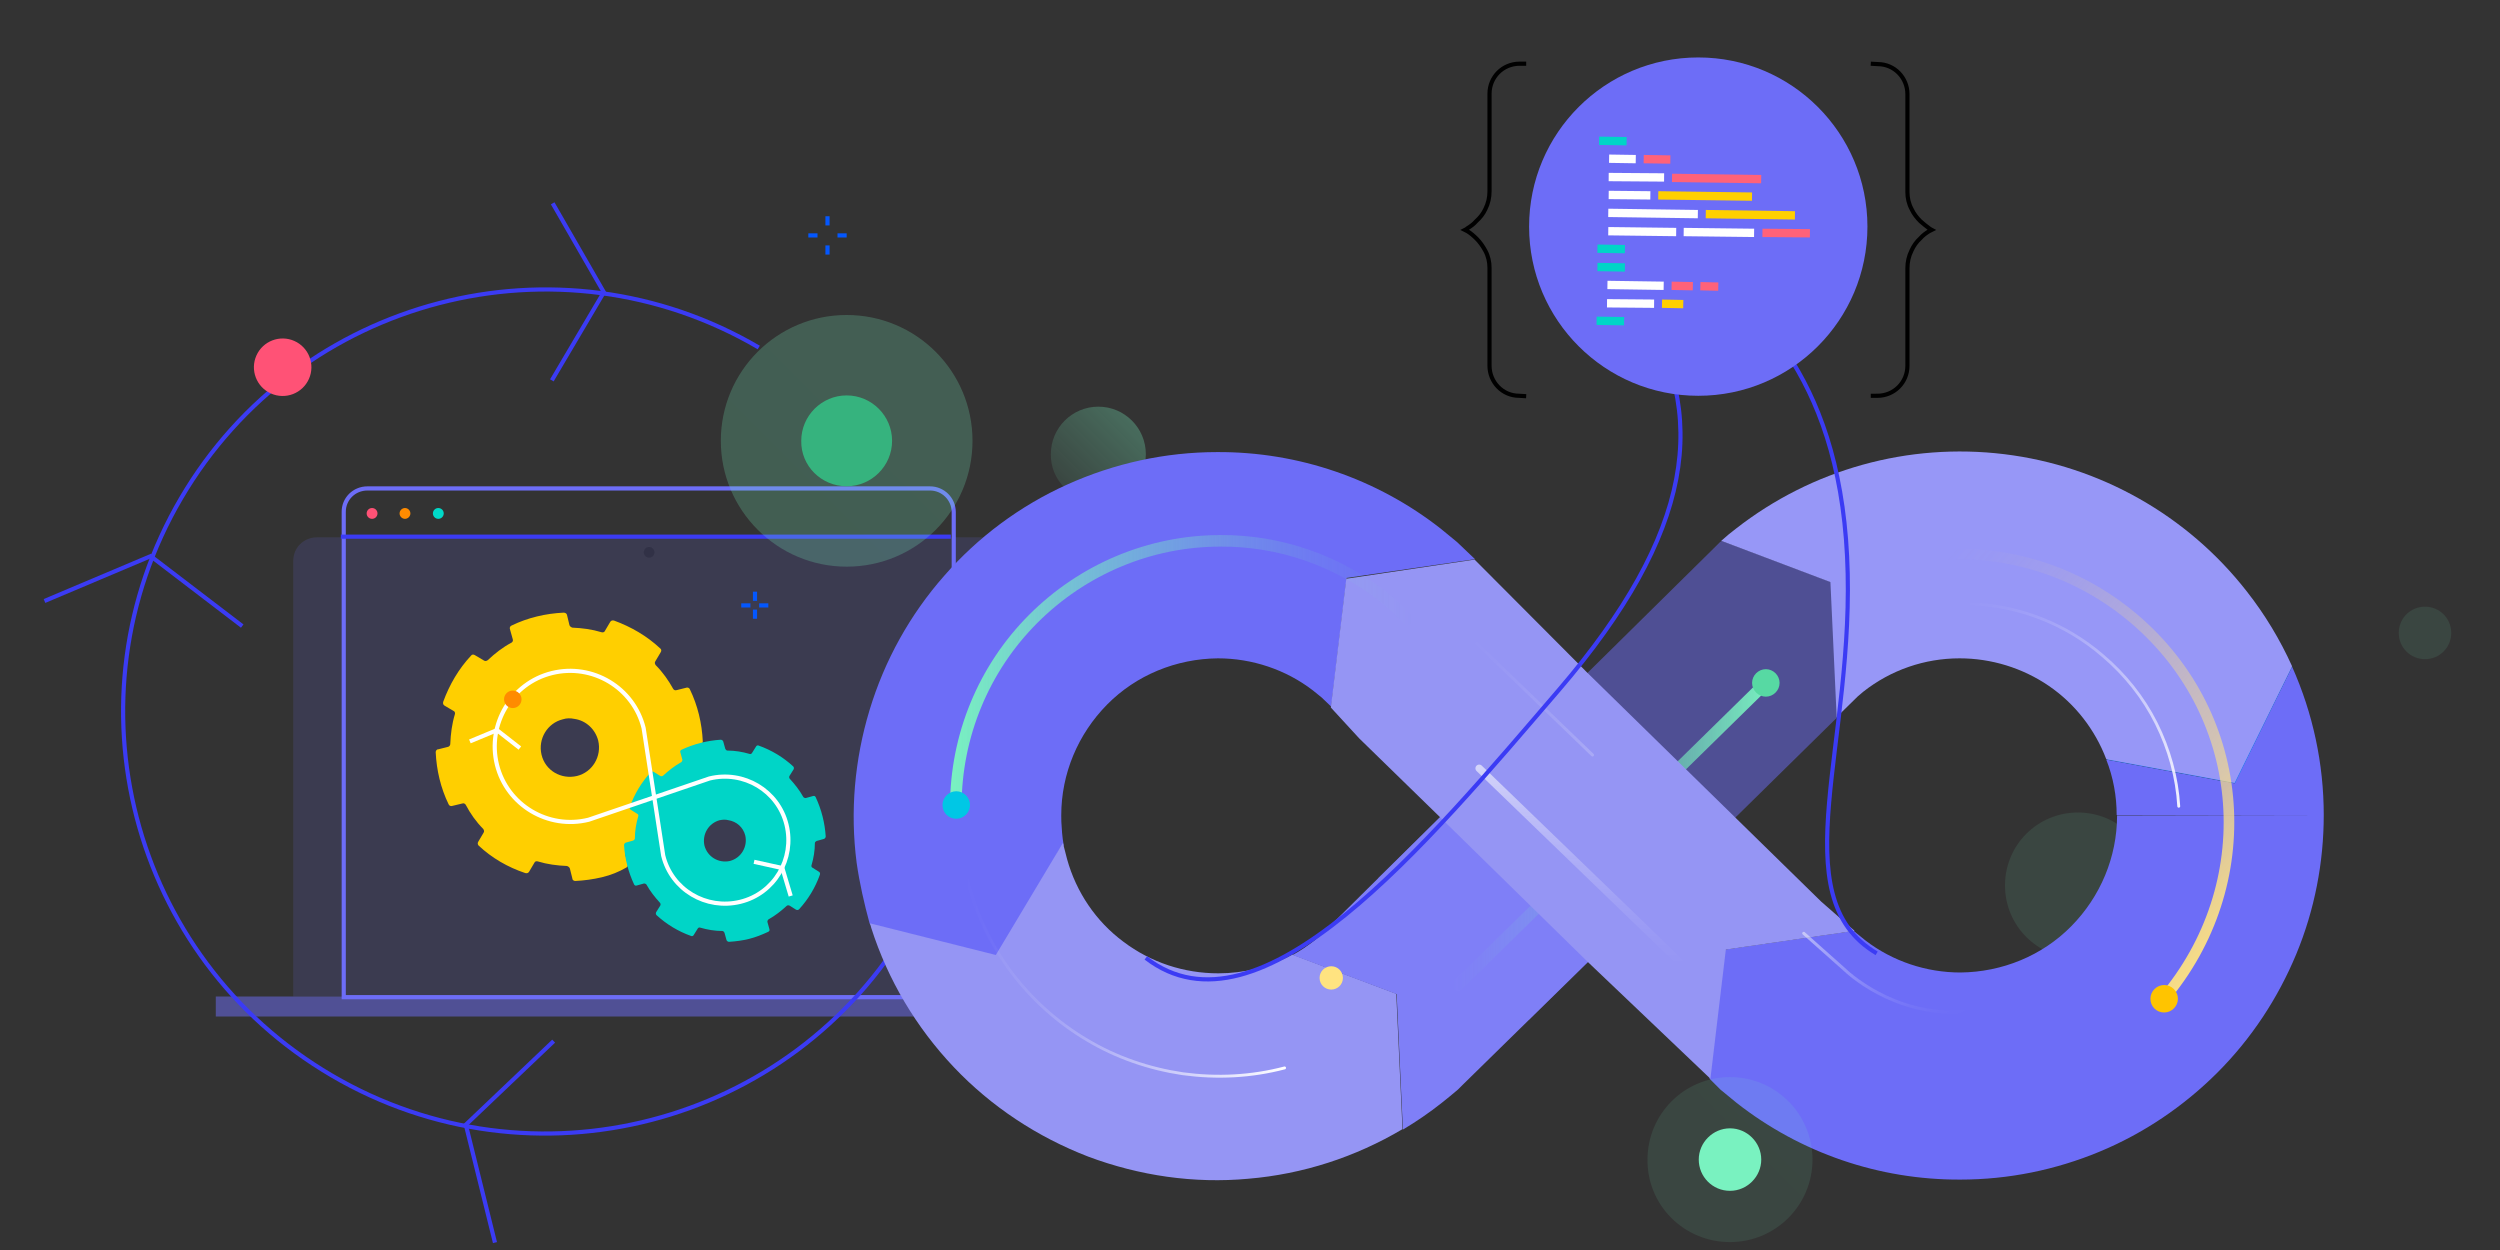 <?xml version="1.0" encoding="utf-8"?>
<!-- Generator: Adobe Illustrator 23.0.0, SVG Export Plug-In . SVG Version: 6.00 Build 0)  -->
<svg version="1.1" id="图层_1" xmlns="http://www.w3.org/2000/svg" xmlns:xlink="http://www.w3.org/1999/xlink" x="0px" y="0px"
	 width="600px" height="300px" viewBox="0 0 600 300" style="enable-background:new 0 0 600 300;" xml:space="preserve">
<rect x="0" y="0" width="600" height="300" fill="#333333" stroke="none"/>
<style type="text/css">
	.st0{opacity:0.5;}
	.st1{fill:#161616;}
	.st2{opacity:0.3;fill:#6D6DF7;}
	.st3{fill:#6D6DF7;}
	.st4{fill:none;stroke:#6D6DF7;stroke-miterlimit:10;}
	.st5{fill:#FF5276;}
	.st6{fill:#FF8B00;}
	.st7{fill:#00D9C8;}
	.st8{fill:none;stroke:#3B3BF4;stroke-miterlimit:10;}
	.st9{fill:none;stroke:#0357FF;stroke-miterlimit:10;}
	.st10{opacity:8.000000e-02;clip-path:url(#SVGID_4_);}
	.st11{fill:#804998;}
	.st12{fill:url(#SVGID_5_);}
	.st13{fill:url(#SVGID_6_);}
	.st14{fill:url(#SVGID_7_);}
	.st15{fill:#36B37E;}
	.st16{fill:#FF991F;}
	.st17{fill:url(#SVGID_8_);}
	.st18{fill:url(#SVGID_9_);}
	.st19{opacity:0.5;fill:#6D6DF7;}
	.st20{fill:#9797F7;}
	.st21{fill:#9595F4;}
	.st22{fill:#7F7FF7;}
	.st23{fill:none;stroke:url(#SVGID_10_);stroke-width:2.769;stroke-linecap:round;stroke-miterlimit:10;}
	.st24{fill:none;stroke:url(#SVGID_11_);stroke-width:2.769;stroke-linecap:round;stroke-miterlimit:10;}
	.st25{fill:none;stroke:url(#SVGID_12_);stroke-width:2.55;stroke-linecap:round;stroke-miterlimit:10;}
	.st26{fill:none;stroke:url(#SVGID_13_);stroke-width:0.693;stroke-linecap:round;stroke-miterlimit:10;}
	.st27{fill:#00C7E5;}
	.st28{fill:none;stroke:url(#SVGID_14_);stroke-width:2.55;stroke-linecap:round;stroke-miterlimit:10;}
	.st29{fill:none;stroke:url(#SVGID_15_);stroke-width:1.799;stroke-linecap:round;stroke-miterlimit:10;}
	
		.st30{opacity:0.2;fill:none;stroke:url(#SVGID_16_);stroke-width:0.73;stroke-linecap:round;stroke-miterlimit:10;enable-background:new    ;}
	.st31{fill:#FFE380;}
	.st32{fill:#57D9A3;}
	
		.st33{opacity:0.5;fill:none;stroke:url(#SVGID_17_);stroke-width:0.73;stroke-linecap:round;stroke-miterlimit:10;enable-background:new    ;}
	.st34{fill:none;stroke:url(#SVGID_18_);stroke-width:0.693;stroke-linecap:round;stroke-miterlimit:10;}
	.st35{fill:#FFC400;}
	.st36{fill:url(#SVGID_19_);}
	.st37{fill:url(#SVGID_20_);}
	.st38{fill:#79F2C0;}
	.st39{fill:none;stroke:#000000;stroke-miterlimit:10;}
	.st40{fill:none;stroke:#00D5C7;stroke-width:2;stroke-miterlimit:10;}
	.st41{fill:none;stroke:#FFFFFF;stroke-width:2;stroke-miterlimit:10;}
	.st42{fill:none;stroke:#FF6279;stroke-width:2;stroke-miterlimit:10;}
	.st43{fill:none;stroke:#FFD000;stroke-width:2;stroke-miterlimit:10;}
	.st44{fill:none;stroke:#FFD000;stroke-width:2;}
	.st45{fill:#FFCF00;}
	.st46{fill:#00D5C7;}
	.st47{fill:none;stroke:#FFFFFF;stroke-miterlimit:10;}
</style>
<g transform="translate(-1087 -166)">
	<g transform="translate(1178.188 317.461)" class="st0">
		<circle class="st1" cx="64.6" cy="-18.9" r="1.3"/>
		<path class="st2" d="M-15.1-22.5h159.4c3.1,0,5.7,2.5,5.7,5.7V87.7H-20.8V-16.9C-20.8-20-18.3-22.5-15.1-22.5z"/>
		<path class="st3" d="M-39.4,87.7h207.8v4.8H-39.4V87.7z"/>
	</g>
	<g transform="translate(1232.596 296.623)">
		<path class="st4" d="M-57.4-13.4h135c3.1,0,5.7,2.5,5.7,5.7v116.4H-63.1V-7.8C-63.1-10.9-60.6-13.4-57.4-13.4
			C-57.4-13.4-57.4-13.4-57.4-13.4z"/>
		<circle class="st5" cx="-56.3" cy="-7.4" r="1.3"/>
		<path class="st6" d="M-48.4-8.7c0.7,0,1.3,0.6,1.3,1.3s-0.6,1.3-1.3,1.3s-1.3-0.6-1.3-1.3S-49.1-8.7-48.4-8.7L-48.4-8.7z"/>
		<circle class="st7" cx="-40.4" cy="-7.4" r="1.3"/>
	</g>
	<path class="st8" d="M1168.8,294.8h146.4"/>
	<path class="st9" d="M1268.2,314.5v-2.2 M1268.2,310.2v-2.2 M1269.2,311.3h2.2 M1264.9,311.3h2.2"/>
	<g>
		<path class="st9" d="M1285.6,227.1v-2.2 M1285.6,220.1v-2.2 M1288,222.5h2.2 M1281,222.5h2.2"/>
	</g>
	<g>
		<path class="st8" d="M1305.2,388c-28.3,48.3-90.4,64.4-138.6,36.1c-48.3-28.3-64.4-90.4-36.1-138.6s90.4-64.4,138.6-36.1v0"/>
		<g transform="rotate(24 348.706 2952.06)">
			<path class="st8" d="M-41.6,234l18.9-20.2l26.9,6.4 M119.8,330.7l-17.9-23l11.1-26.9 M31,97.2l19.9,14.5l-2.8,24.4"/>
			<circle class="st5" cx="-12.2" cy="159.5" r="6.9"/>
		</g>
	</g>
</g>
<g>
	<defs>
		<rect id="SVGID_1_" x="10.8" y="64.7" width="297.9" height="199.3"/>
	</defs>
	<clipPath id="SVGID_2_">
		<use xlink:href="#SVGID_1_"  style="overflow:visible;"/>
	</clipPath>
</g>
<g>
	<g>
		<g>
			<g>
				<g>
					<defs>
						<path id="SVGID_3_" d="M2758.1-62.8L2758.1-62.8z"/>
					</defs>
					<clipPath id="SVGID_4_">
						<use xlink:href="#SVGID_3_"  style="overflow:visible;"/>
					</clipPath>
					<g transform="translate(493.741 70.73)" class="st10">
						<path d="M289.6-416.4h11.1"/>
					</g>
				</g>
			</g>
		</g>
	</g>
</g>
<path class="st11" d="M278.7-125.4"/>
<g>
	
		<linearGradient id="SVGID_5_" gradientUnits="userSpaceOnUse" x1="255.489" y1="182.893" x2="271.611" y2="199.016" gradientTransform="matrix(1 0 0 -1 0 300)">
		<stop  offset="0" style="stop-color:#79F2C0;stop-opacity:0.1"/>
		<stop  offset="1" style="stop-color:#79F2C0;stop-opacity:0.3"/>
	</linearGradient>
	<path class="st12" d="M263.6,120.4c6.3,0,11.4-5.1,11.4-11.4c0-6.3-5.1-11.4-11.4-11.4c-6.3,0-11.4,5.1-11.4,11.4
		C252.1,115.3,257.3,120.4,263.6,120.4z"/>
	
		<linearGradient id="SVGID_6_" gradientUnits="userSpaceOnUse" x1="3617.253" y1="3205.901" x2="4630.49" y2="4219.097" gradientTransform="matrix(1 0 0 -1 0 300)">
		<stop  offset="0" style="stop-color:#79F2C0;stop-opacity:0.1"/>
		<stop  offset="1" style="stop-color:#79F2C0;stop-opacity:0.3"/>
	</linearGradient>
	<path class="st13" d="M498.7,230c9.7,0,17.5-7.8,17.5-17.5c0-9.7-7.8-17.5-17.5-17.5c-9.7,0-17.5,7.8-17.5,17.5
		C481.2,222.2,489,230,498.7,230z"/>
	
		<linearGradient id="SVGID_7_" gradientUnits="userSpaceOnUse" x1="-1714.746" y1="-1723.678" x2="1301.713" y2="1292.789" gradientTransform="matrix(1 0 0 -1 0 300)">
		<stop  offset="0" style="stop-color:#79F2C0;stop-opacity:0.1"/>
		<stop  offset="1" style="stop-color:#79F2C0;stop-opacity:0.3"/>
	</linearGradient>
	<path class="st14" d="M203.2,136c16.7,0,30.2-13.5,30.2-30.2c0-16.7-13.5-30.2-30.2-30.2S173,89.1,173,105.8
		C173,122.4,186.5,136,203.2,136z"/>
	<path class="st15" d="M203.2,116.7c6,0,10.9-4.9,10.9-10.9c0-6-4.9-10.9-10.9-10.9c-6,0-10.9,4.9-10.9,10.9
		C192.2,111.8,197.1,116.7,203.2,116.7z"/>
	<path class="st16" d="M353.9,134.4L353.9,134.4L353.9,134.4z"/>
	<path class="st3" d="M239.5,229.6c9.5-3.9,11.7-24,15.8-26.7c-0.2-1-0.3-2-0.4-3c-0.2-2.9-0.2-2.8-0.2-4.2c0-10,4-19.5,11-26.6
		c7-7.1,16.6-11,26.6-11.1c8.2,0,16.3,2.7,22.8,7.7l2.1,1.7l2.3,2.2l3.7-30.9l30.8-4.5l-4.3-4.1l-3.9-3.2
		c-15.3-12-34.2-18.5-53.7-18.4c-12.4,0-24.7,2.7-36,7.8c-11.3,5.1-21.4,12.6-29.5,21.9c-8.2,9.3-14.3,20.3-17.9,32.2
		c-3.6,11.9-4.7,24.4-3.1,36.7c0.7,4.9,1.8,9.7,3.1,14.5C209.3,223.3,227.9,234.5,239.5,229.6z"/>
	<path class="st3" d="M508.1,195.7c0,10-4,19.5-11,26.6c-7,7.1-16.6,11-26.6,11.1c-8.2,0-16.3-2.7-22.8-7.7l-2.1-1.7l-0.7-0.6
		l-30.9,4.5l-3.7,31l2.6,2.6l3.9,3.2c15.3,12,34.2,18.5,53.7,18.4h0c11.5,0,22.8-2.3,33.4-6.7c10.6-4.4,20.2-10.9,28.3-19
		c8.1-8.1,14.5-17.8,18.9-28.4c4.4-10.6,6.6-22,6.6-33.4"/>
	<path class="st3" d="M557.7,195.6c0-12.3-2.6-24.4-7.6-35.6l-13.8,28l-30.8-5.7c1.7,4.3,2.5,8.8,2.5,13.3"/>
	
		<linearGradient id="SVGID_8_" gradientUnits="userSpaceOnUse" x1="528.581" y1="158.642" x2="503.215" y2="113.473" gradientTransform="matrix(1 0 0 -1 0 300)">
		<stop  offset="0" style="stop-color:#0052CC"/>
		<stop  offset="0.48" style="stop-color:#0065FF"/>
		<stop  offset="0.75" style="stop-color:#1475FF"/>
		<stop  offset="0.96" style="stop-color:#2684FF"/>
	</linearGradient>
	<path class="st17" d="M505.6,182.3L505.6,182.3L505.6,182.3L505.6,182.3z"/>
	
		<linearGradient id="SVGID_9_" gradientUnits="userSpaceOnUse" x1="473.765" y1="145.381" x2="294.276" y2="200.211" gradientTransform="matrix(1 0 0 -1 0 300)">
		<stop  offset="2.000000e-02" style="stop-color:#2684FF"/>
		<stop  offset="0.11" style="stop-color:#2281FF"/>
		<stop  offset="0.21" style="stop-color:#1677FF"/>
		<stop  offset="0.3" style="stop-color:#0166FF"/>
		<stop  offset="0.31" style="stop-color:#0065FF"/>
		<stop  offset="0.32" style="stop-color:#0064FD"/>
		<stop  offset="0.53" style="stop-color:#005AE2"/>
		<stop  offset="0.71" style="stop-color:#0054D2"/>
		<stop  offset="0.85" style="stop-color:#0052CC"/>
	</linearGradient>
	<path class="st18" d="M550.1,160l-44.5,22.3l30.8,5.7L550.1,160L550.1,160z"/>
	<path class="st19" d="M413.2,129.8c-0.1,0.1-0.3,0.2-0.4,0.3l-1.1,1.1l-30.4,30l-50.6,49.6l36.2,34l49.9-48.9l24.2-23.8l-1.5-32.4
		L413.2,129.8z"/>
	<path class="st20" d="M539.2,141.9C525,123.7,504,111.8,481,109c-23-2.8-46.1,3.6-64.4,17.9c-1.2,0.9-2.4,1.9-3.5,2.9l26.2,9.9
		l1.5,32.4l5.1-5l1.3-1.1c6.6-5.2,14.7-8,23.1-8c7.6,0,15.1,2.3,21.4,6.6c6.3,4.3,11.1,10.5,13.8,17.6l30.8,5.7l13.8-28
		C547.2,153.5,543.6,147.5,539.2,141.9L539.2,141.9z"/>
	<path class="st21" d="M310.2,229.1c-5.5,3-11.6,4.5-17.8,4.5c-8.2,0-16.2-2.6-22.8-7.6c-6.6-4.9-11.3-11.9-13.5-19.8l-1-3.9
		l-16.1,26.9l-30.2-7.6l0.3,1.1c4,12.5,10.8,23.9,19.8,33.4c9,9.5,20.1,16.8,32.3,21.5c12.3,4.6,25.4,6.5,38.4,5.3
		c13.1-1.1,25.7-5.2,37-11.9l-1.5-32.5L310.2,229.1z"/>
	<path class="st22" d="M345.8,195.9l-29,28.7l-1.3,1.1c-1.7,1.3-3.4,2.5-5.3,3.5l25,9.4l1.5,32.5c3.2-1.9,6.4-4.1,9.3-6.4
		c1.4-1.1,2.6-2.1,3.9-3.2l1.1-1.1l30.3-29.7L345.8,195.9z"/>
	
		<linearGradient id="SVGID_10_" gradientUnits="userSpaceOnUse" x1="348.508" y1="99.952" x2="425.319" y2="99.952" gradientTransform="matrix(1 0 0 -1 0 300)">
		<stop  offset="0" style="stop-color:#79F2C0;stop-opacity:0"/>
		<stop  offset="9.000000e-02" style="stop-color:#79F2C0;stop-opacity:3.000000e-02"/>
		<stop  offset="0.22" style="stop-color:#79F2C0;stop-opacity:0.1"/>
		<stop  offset="0.38" style="stop-color:#79F2C0;stop-opacity:0.23"/>
		<stop  offset="0.55" style="stop-color:#79F2C0;stop-opacity:0.41"/>
		<stop  offset="0.74" style="stop-color:#79F2C0;stop-opacity:0.63"/>
		<stop  offset="0.94" style="stop-color:#79F2C0;stop-opacity:0.91"/>
		<stop  offset="1" style="stop-color:#79F2C0"/>
	</linearGradient>
	<path class="st23" d="M349.9,236.4l74-72.6"/>
	<path class="st21" d="M353.9,134.3l-30.8,4.6l-3.7,30.9l6.8,7.4l20,19.5l34.8,34.1l0,0l29.5,28.1l3.7-31l30.9-4.5l-8-7l-56.2-55
		L353.9,134.3z"/>
	
		<linearGradient id="SVGID_11_" gradientUnits="userSpaceOnUse" x1="227.982" y1="138.33" x2="339.277" y2="138.33" gradientTransform="matrix(1 0 0 -1 0 300)">
		<stop  offset="0" style="stop-color:#79F2C0"/>
		<stop  offset="6.000000e-02" style="stop-color:#79F2C0;stop-opacity:0.91"/>
		<stop  offset="0.26" style="stop-color:#79F2C0;stop-opacity:0.63"/>
		<stop  offset="0.45" style="stop-color:#79F2C0;stop-opacity:0.41"/>
		<stop  offset="0.62" style="stop-color:#79F2C0;stop-opacity:0.23"/>
		<stop  offset="0.78" style="stop-color:#79F2C0;stop-opacity:0.1"/>
		<stop  offset="0.91" style="stop-color:#79F2C0;stop-opacity:3.000000e-02"/>
		<stop  offset="1" style="stop-color:#79F2C0;stop-opacity:0"/>
	</linearGradient>
	<path class="st24" d="M337.9,148.6l-3.1-3l-2.8-2.4c-11.2-8.7-24.9-13.5-39.1-13.4c-16.9,0-33,6.8-44.9,18.7
		c-11.9,11.9-18.6,28.1-18.6,45"/>
	
		<linearGradient id="SVGID_12_" gradientUnits="userSpaceOnUse" x1="543.987" y1="81.556" x2="457.811" y2="155.262" gradientTransform="matrix(1 0 0 -1 0 300)">
		<stop  offset="0" style="stop-color:#FFE380"/>
		<stop  offset="0.1" style="stop-color:#FFE380;stop-opacity:0.86"/>
		<stop  offset="0.29" style="stop-color:#FFE380;stop-opacity:0.6"/>
		<stop  offset="0.47" style="stop-color:#FFE380;stop-opacity:0.39"/>
		<stop  offset="0.63" style="stop-color:#FFE380;stop-opacity:0.22"/>
		<stop  offset="0.78" style="stop-color:#FFE380;stop-opacity:0.1"/>
		<stop  offset="0.91" style="stop-color:#FFE380;stop-opacity:3.000000e-02"/>
		<stop  offset="1" style="stop-color:#FFE380;stop-opacity:0"/>
	</linearGradient>
	<path class="st25" d="M519.1,239.9c23.4-27.5,20.7-67.8-6.8-91.3c-11.1-9.5-25-15-39.6-15.6h-3.8l-4.5,0.3"/>
	
		<linearGradient id="SVGID_13_" gradientUnits="userSpaceOnUse" x1="531.211" y1="109.563" x2="473.996" y2="158.496" gradientTransform="matrix(1 0 0 -1 0 300)">
		<stop  offset="0" style="stop-color:#FFFFFF"/>
		<stop  offset="0.1" style="stop-color:#FFFFFF;stop-opacity:0.86"/>
		<stop  offset="0.29" style="stop-color:#FFFFFF;stop-opacity:0.6"/>
		<stop  offset="0.47" style="stop-color:#FFFFFF;stop-opacity:0.39"/>
		<stop  offset="0.63" style="stop-color:#FFFFFF;stop-opacity:0.22"/>
		<stop  offset="0.78" style="stop-color:#FFFFFF;stop-opacity:0.1"/>
		<stop  offset="0.91" style="stop-color:#FFFFFF;stop-opacity:3.000000e-02"/>
		<stop  offset="1" style="stop-color:#FFFFFF;stop-opacity:0"/>
	</linearGradient>
	<path class="st26" d="M522.9,193.5c-0.4-6.9-2.3-13.7-5.4-19.9c-3.1-6.2-7.5-11.7-12.8-16.2c-8.9-7.7-20.2-12.1-32-12.5h-3.1
		l-3.6,0.2"/>
	<path class="st27" d="M229.5,196.5c1.8,0,3.3-1.5,3.3-3.3s-1.5-3.3-3.3-3.3s-3.3,1.5-3.3,3.3S227.6,196.5,229.5,196.5z"/>
	
		<linearGradient id="SVGID_14_" gradientUnits="userSpaceOnUse" x1="139947.734" y1="-85213.906" x2="137470.328" y2="-83701.102" gradientTransform="matrix(1 0 0 -1 0 300)">
		<stop  offset="0" style="stop-color:#FFE380"/>
		<stop  offset="0.1" style="stop-color:#FFE380;stop-opacity:0.86"/>
		<stop  offset="0.29" style="stop-color:#FFE380;stop-opacity:0.6"/>
		<stop  offset="0.47" style="stop-color:#FFE380;stop-opacity:0.39"/>
		<stop  offset="0.63" style="stop-color:#FFE380;stop-opacity:0.22"/>
		<stop  offset="0.78" style="stop-color:#FFE380;stop-opacity:0.1"/>
		<stop  offset="0.91" style="stop-color:#FFE380;stop-opacity:3.000000e-02"/>
		<stop  offset="1" style="stop-color:#FFE380;stop-opacity:0"/>
	</linearGradient>
	<path class="st28" d="M266.9,235.6c8,4.8,17.2,7.3,26.5,7.2c9.3-0.2,18.4-2.9,26.2-8"/>
	
		<linearGradient id="SVGID_15_" gradientUnits="userSpaceOnUse" x1="388.802" y1="68.073" x2="388.746" y2="134.816" gradientTransform="matrix(1 0 0 -1 0 300)">
		<stop  offset="0" style="stop-color:#FFFFFF;stop-opacity:0"/>
		<stop  offset="9.000000e-02" style="stop-color:#FFFFFF;stop-opacity:3.000000e-02"/>
		<stop  offset="0.22" style="stop-color:#FEFFFF;stop-opacity:0.1"/>
		<stop  offset="0.37" style="stop-color:#FEFEFE;stop-opacity:0.22"/>
		<stop  offset="0.54" style="stop-color:#FDFDFE;stop-opacity:0.39"/>
		<stop  offset="0.72" style="stop-color:#FCFDFD;stop-opacity:0.61"/>
		<stop  offset="0.91" style="stop-color:#FBFCFC;stop-opacity:0.87"/>
		<stop  offset="1" style="stop-color:#FAFBFC"/>
	</linearGradient>
	<path class="st29" d="M355,184.4l67.5,65.2"/>
	
		<linearGradient id="SVGID_16_" gradientUnits="userSpaceOnUse" x1="356.371" y1="151.372" x2="377.47" y2="115.539" gradientTransform="matrix(1 0 0 -1 0 300)">
		<stop  offset="0" style="stop-color:#FFFFFF;stop-opacity:0"/>
		<stop  offset="9.000000e-02" style="stop-color:#FFFFFF;stop-opacity:3.000000e-02"/>
		<stop  offset="0.22" style="stop-color:#FEFFFF;stop-opacity:0.1"/>
		<stop  offset="0.37" style="stop-color:#FEFEFE;stop-opacity:0.22"/>
		<stop  offset="0.54" style="stop-color:#FDFDFE;stop-opacity:0.39"/>
		<stop  offset="0.72" style="stop-color:#FCFDFD;stop-opacity:0.61"/>
		<stop  offset="0.91" style="stop-color:#FBFCFC;stop-opacity:0.87"/>
		<stop  offset="1" style="stop-color:#FAFBFC"/>
	</linearGradient>
	<path class="st30" d="M351.7,151.8l30.5,29.4"/>
	<path class="st31" d="M319.5,237.5c1.5,0,2.8-1.2,2.8-2.8c0-1.5-1.2-2.8-2.8-2.8c-1.5,0-2.8,1.2-2.8,2.8
		C316.7,236.3,318,237.5,319.5,237.5z"/>
	<path class="st32" d="M423.8,167.2c1.8,0,3.3-1.5,3.3-3.3c0-1.8-1.5-3.3-3.3-3.3c-1.8,0-3.3,1.5-3.3,3.3
		C420.5,165.7,422,167.2,423.8,167.2z"/>
	
		<linearGradient id="SVGID_17_" gradientUnits="userSpaceOnUse" x1="442.464" y1="82.293" x2="461.606" y2="50.945" gradientTransform="matrix(1 0 0 -1 0 300)">
		<stop  offset="0" style="stop-color:#FAFBFC"/>
		<stop  offset="9.000000e-02" style="stop-color:#FBFCFC;stop-opacity:0.87"/>
		<stop  offset="0.28" style="stop-color:#FCFDFD;stop-opacity:0.61"/>
		<stop  offset="0.46" style="stop-color:#FDFDFE;stop-opacity:0.39"/>
		<stop  offset="0.63" style="stop-color:#FEFEFE;stop-opacity:0.22"/>
		<stop  offset="0.78" style="stop-color:#FEFFFF;stop-opacity:0.1"/>
		<stop  offset="0.91" style="stop-color:#FFFFFF;stop-opacity:3.000000e-02"/>
		<stop  offset="1" style="stop-color:#FFFFFF;stop-opacity:0"/>
	</linearGradient>
	<path class="st33" d="M432.9,224l9.9,8.8c0,0,11.5,11.3,28.5,10"/>
	
		<linearGradient id="SVGID_18_" gradientUnits="userSpaceOnUse" x1="231.912" y1="65.27" x2="308.677" y2="65.27" gradientTransform="matrix(1 0 0 -1 0 300)">
		<stop  offset="0" style="stop-color:#FFFFFF;stop-opacity:0"/>
		<stop  offset="9.000000e-02" style="stop-color:#FFFFFF;stop-opacity:3.000000e-02"/>
		<stop  offset="0.22" style="stop-color:#FFFFFF;stop-opacity:0.1"/>
		<stop  offset="0.37" style="stop-color:#FFFFFF;stop-opacity:0.22"/>
		<stop  offset="0.53" style="stop-color:#FFFFFF;stop-opacity:0.39"/>
		<stop  offset="0.71" style="stop-color:#FFFFFF;stop-opacity:0.6"/>
		<stop  offset="0.9" style="stop-color:#FFFFFF;stop-opacity:0.86"/>
		<stop  offset="1" style="stop-color:#FFFFFF"/>
	</linearGradient>
	<path class="st34" d="M308.3,256.3c-8,2.1-16.2,2.5-24.4,1.4c-8.1-1.2-16-3.9-23-8.1c-7.1-4.2-13.2-9.7-18.2-16.3
		c-4.9-6.6-8.5-14.1-10.5-22"/>
	<path class="st35" d="M519.4,243c1.8,0,3.3-1.5,3.3-3.3c0-1.8-1.5-3.3-3.3-3.3c-1.8,0-3.3,1.5-3.3,3.3
		C516.1,241.5,517.5,243,519.4,243z"/>
	
		<linearGradient id="SVGID_19_" gradientUnits="userSpaceOnUse" x1="411.405" y1="17.962" x2="1713.463" y2="1319.58" gradientTransform="matrix(1 0 0 -1 0 300)">
		<stop  offset="0" style="stop-color:#79F2C0;stop-opacity:0.1"/>
		<stop  offset="1" style="stop-color:#79F2C0;stop-opacity:0.3"/>
	</linearGradient>
	<path class="st36" d="M415.2,298.1c11,0,19.8-8.9,19.8-19.8c0-11-8.9-19.8-19.8-19.8c-11,0-19.8,8.9-19.8,19.8
		C395.3,289.3,404.2,298.1,415.2,298.1z"/>
	
		<linearGradient id="SVGID_20_" gradientUnits="userSpaceOnUse" x1="2885.791" y1="2451.752" x2="3017.561" y2="2583.514" gradientTransform="matrix(1 0 0 -1 0 300)">
		<stop  offset="0" style="stop-color:#79F2C0;stop-opacity:0.1"/>
		<stop  offset="1" style="stop-color:#79F2C0;stop-opacity:0.3"/>
	</linearGradient>
	<path class="st37" d="M582,158.2c3.5,0,6.3-2.8,6.3-6.3c0-3.5-2.8-6.3-6.3-6.3s-6.3,2.8-6.3,6.3C575.7,155.4,578.5,158.2,582,158.2
		z"/>
	<path class="st38" d="M415.2,285.8c4.1,0,7.5-3.4,7.5-7.5c0-4.1-3.4-7.5-7.5-7.5c-4.1,0-7.5,3.4-7.5,7.5
		C407.7,282.4,411,285.8,415.2,285.8z"/>
</g>
<path class="st8" d="M450.4,228.8c-23.2-13.7-4.9-50.6-7.1-95.3c-2.2-44.7-23.7-61-37.4-72.5 M275,229.9
	c27.3,21.1,67.1-27,99.2-64.4s36.6-66.3,18.7-93.1"/>
<g transform="translate(360.984 59.588)">
	<circle class="st3" cx="46.6" cy="-5.2" r="40.6"/>
	<path class="st39" d="M5.3,35.5l-1.7-0.1c-4,0-7.1-3.3-7.1-7.2V4.7c0-1.4-0.3-2.8-1-4.1c-0.6-1.1-1.3-2.1-2.1-2.9
		C-7.3-3-8-3.6-8.8-4.1C-9-4.2-9.2-4.3-9.4-4.4C-9.2-4.5-9-4.6-8.8-4.8c0.8-0.5,1.5-1,2.1-1.7C-5.8-7.3-5-8.3-4.5-9.4
		c0.7-1.4,1-2.8,1-4.3v-23.4c0-4,3.2-7.2,7.2-7.2h1.6 M88-44.3l1.7,0.1c4,0,7.1,3.3,7.1,7.2v23.5c0,1.4,0.3,2.8,1,4.1
		c0.5,1.1,1.3,2.1,2.1,2.9c0.7,0.6,1.4,1.2,2.1,1.7c0.2,0.1,0.4,0.3,0.6,0.4c-0.2,0.1-0.4,0.2-0.6,0.3c-0.8,0.5-1.5,1-2.1,1.7
		c-0.9,0.8-1.6,1.8-2.1,2.9c-0.7,1.4-1,2.8-1,4.3v23.4c0,4-3.2,7.2-7.2,7.2H88"/>
	<path class="st40" d="M29.4-25.7l-6.6-0.1"/>
	<path class="st41" d="M25.2-21.5l6.4,0.1"/>
	<path class="st42" d="M33.5-21.4l6.4,0.1"/>
	<path class="st41" d="M25.1-17.1L38.4-17"/>
	<path class="st42" d="M40.3-16.9l21.4,0.3"/>
	<path class="st41" d="M25.1-12.8l10,0.1"/>
	<path class="st43" d="M37-12.7l22.5,0.3"/>
	<path class="st41" d="M25-8.5l21.5,0.3"/>
	<path class="st44" d="M48.4-8.2l21.4,0.3"/>
	<path class="st41" d="M25-4.1l16.3,0.2 M43.1-3.9l16.9,0.2"/>
	<path class="st42" d="M62-3.7l11.4,0.1"/>
	<path class="st40" d="M29,0.2l-6.6-0.1 M29,4.6l-6.6-0.1"/>
	<g>
		<path class="st41" d="M24.8,8.8L38.3,9"/>
		<path class="st42" d="M40.2,9l5.1,0.1 M47.1,9.1l4.3,0.1"/>
		<path class="st41" d="M24.7,13.2L36,13.3"/>
		<path class="st43" d="M37.9,13.3l5.1,0.1"/>
	</g>
	<path class="st40" d="M28.8,17.5l-6.6-0.1"/>
</g>
<g transform="translate(119.068 61.936)">
	<path class="st45" d="M25.4,148.6c-2.1,0.5-4.3,0.8-6.4,0.9c-0.3,0-0.7-0.2-0.7-0.6l-0.6-2.4c-0.1-0.3-0.4-0.5-0.7-0.6
		c-2.4-0.1-4.7-0.4-7-1.1c-0.3-0.1-0.7,0-0.8,0.3l-1.3,2.2c-0.2,0.3-0.5,0.4-0.9,0.3C2.8,146.2-1,144-4.2,141
		c-0.2-0.2-0.3-0.6-0.1-0.9l1.3-2.2c0.2-0.3,0.1-0.6-0.1-0.9c-1.7-1.7-3.1-3.7-4.2-5.8c-0.2-0.3-0.5-0.4-0.8-0.3l-2.5,0.6
		c-0.3,0.1-0.7-0.1-0.8-0.4c-1.9-3.9-2.9-8.2-3.1-12.5c0-0.3,0.2-0.7,0.6-0.7l2.4-0.6c0.3-0.1,0.5-0.4,0.5-0.7
		c0.1-2.4,0.4-4.8,1.1-7.1c0.1-0.3,0-0.7-0.3-0.8l-2.2-1.3c-0.3-0.2-0.4-0.5-0.3-0.9c1.5-4.1,3.7-7.9,6.7-11.1
		c0.2-0.3,0.6-0.3,0.9-0.1l2.2,1.3c0.3,0.2,0.6,0.1,0.9-0.1c1.7-1.6,3.6-3.1,5.7-4.2c0.3-0.2,0.4-0.5,0.3-0.8L3.3,89
		c-0.1-0.3,0.1-0.7,0.4-0.8c3.9-1.9,8.2-2.9,12.5-3.1c0.4,0,0.7,0.2,0.8,0.5l0.6,2.5c0.1,0.3,0.4,0.5,0.7,0.6c2.4,0.1,4.7,0.4,7,1.1
		c0.3,0.1,0.7,0,0.8-0.3l1.3-2.2c0.2-0.3,0.5-0.4,0.9-0.3c4.1,1.5,7.9,3.7,11.1,6.7c0.3,0.2,0.3,0.6,0.1,0.9l-1.3,2.2
		c-0.2,0.3-0.1,0.6,0.1,0.9c1.7,1.7,3.1,3.7,4.2,5.7c0.2,0.3,0.5,0.4,0.8,0.3l2.4-0.6c0.3-0.1,0.7,0.1,0.8,0.4l0,0
		c1.9,3.9,2.9,8.2,3.1,12.5c0,0.3-0.2,0.7-0.6,0.7l-2.4,0.6c-0.3,0.1-0.5,0.4-0.6,0.7c-0.1,2.4-0.4,4.8-1.1,7.1
		c-0.1,0.3,0,0.7,0.3,0.8l2.2,1.3c0.3,0.2,0.4,0.5,0.3,0.9c-1.5,4.1-3.7,7.9-6.7,11.1c-0.2,0.3-0.6,0.3-0.9,0.1l-2.2-1.3
		c-0.3-0.2-0.6-0.1-0.9,0.1c-1.7,1.6-3.6,3.1-5.7,4.2c-0.3,0.2-0.4,0.5-0.3,0.8l0.6,2.4c0.1,0.3-0.1,0.7-0.4,0.8
		C29.5,147.3,27.5,148.1,25.4,148.6L25.4,148.6z M16,110.7c-3.7,0.9-6,4.7-5.1,8.5s4.7,6,8.5,5.1c3.7-0.9,6-4.7,5.1-8.5
		c-0.7-2.7-2.9-4.8-5.7-5.2C17.8,110.4,16.9,110.4,16,110.7z"/>
	<path class="st46" d="M60.7,163.4c-1.6,0.4-3.2,0.6-4.8,0.7c-0.3,0-0.5-0.2-0.6-0.4l-0.5-1.8c-0.1-0.2-0.3-0.4-0.5-0.4
		c-1.8,0-3.6-0.3-5.3-0.8c-0.2-0.1-0.5,0-0.6,0.2l-1,1.6c-0.1,0.2-0.4,0.3-0.6,0.2c-3.1-1.1-5.9-2.8-8.3-5c-0.2-0.2-0.2-0.5-0.1-0.7
		l1-1.6c0.1-0.2,0.1-0.5-0.1-0.7c-1.2-1.3-2.3-2.7-3.2-4.3c-0.1-0.2-0.4-0.3-0.6-0.3l-1.8,0.5c-0.3,0.1-0.5-0.1-0.6-0.3
		c-1.4-3-2.2-6.2-2.4-9.4c0-0.3,0.2-0.5,0.4-0.6l1.8-0.5c0.2-0.1,0.4-0.3,0.4-0.5c0-1.8,0.3-3.6,0.8-5.3c0.1-0.2,0-0.5-0.2-0.6
		l-1.6-1c-0.2-0.1-0.3-0.4-0.2-0.7c1.1-3.1,2.8-5.9,5-8.3c0.2-0.2,0.5-0.2,0.7-0.1l1.6,1c0.2,0.1,0.5,0.1,0.7-0.1
		c1.3-1.2,2.7-2.3,4.3-3.2c0.2-0.1,0.3-0.4,0.3-0.6l-0.5-1.8c-0.1-0.3,0.1-0.5,0.3-0.6c3-1.4,6.2-2.2,9.4-2.4c0.3,0,0.5,0.2,0.6,0.4
		l0.5,1.8c0.1,0.2,0.3,0.4,0.5,0.4c1.8,0,3.6,0.3,5.3,0.8c0.2,0.1,0.5,0,0.6-0.2l1-1.6c0.1-0.2,0.4-0.3,0.6-0.2
		c3.1,1.1,5.9,2.8,8.3,5c0.2,0.2,0.2,0.5,0.1,0.7l-1,1.6c-0.1,0.2-0.1,0.5,0.1,0.7c1.2,1.3,2.3,2.7,3.2,4.3c0.1,0.2,0.4,0.3,0.6,0.3
		l1.8-0.5c0.3-0.1,0.5,0.1,0.6,0.3v0c1.4,3,2.2,6.2,2.4,9.4c0,0.3-0.2,0.5-0.4,0.6l-1.8,0.5c-0.2,0.1-0.4,0.3-0.4,0.5
		c0,1.8-0.3,3.6-0.8,5.3c-0.1,0.2,0,0.5,0.2,0.6l1.6,1c0.2,0.1,0.3,0.4,0.2,0.7c-1.1,3.1-2.8,5.9-5,8.3c-0.2,0.2-0.5,0.2-0.7,0.1
		l-1.6-1c-0.2-0.1-0.5-0.1-0.7,0.1c-1.3,1.2-2.7,2.3-4.3,3.2c-0.2,0.1-0.3,0.4-0.3,0.6l0.5,1.8c0.1,0.3-0.1,0.5-0.3,0.6
		C63.8,162.4,62.3,163,60.7,163.4L60.7,163.4z M53.7,134.9c-2.7,0.7-4.3,3.4-3.7,6.1c0.7,2.7,3.4,4.3,6.1,3.7
		c2.7-0.7,4.3-3.4,3.7-6.1c-0.5-2-2.1-3.4-4.1-3.7C55,134.7,54.3,134.8,53.7,134.9L53.7,134.9z"/>
	<path class="st47" d="M22.2,134.8c-9.7,2.4-19.6-3.5-22-13.2s3.5-19.6,13.2-22c9.7-2.4,19.6,3.5,22,13.2l4.7,30.6
		c2,8.2,10.3,13.1,18.5,11.1c8.2-2,13.1-10.3,11.1-18.5c-2-8.2-10.3-13.1-18.5-11.1L22.2,134.8z"/>
	<circle class="st6" cx="4" cy="105.9" r="2.1"/>
	<path class="st47" d="M-6.3,116l6.5-2.7l5.5,4.3 M61.9,144.9l6.8,1.5l2,6.7"/>
</g>
</svg>
